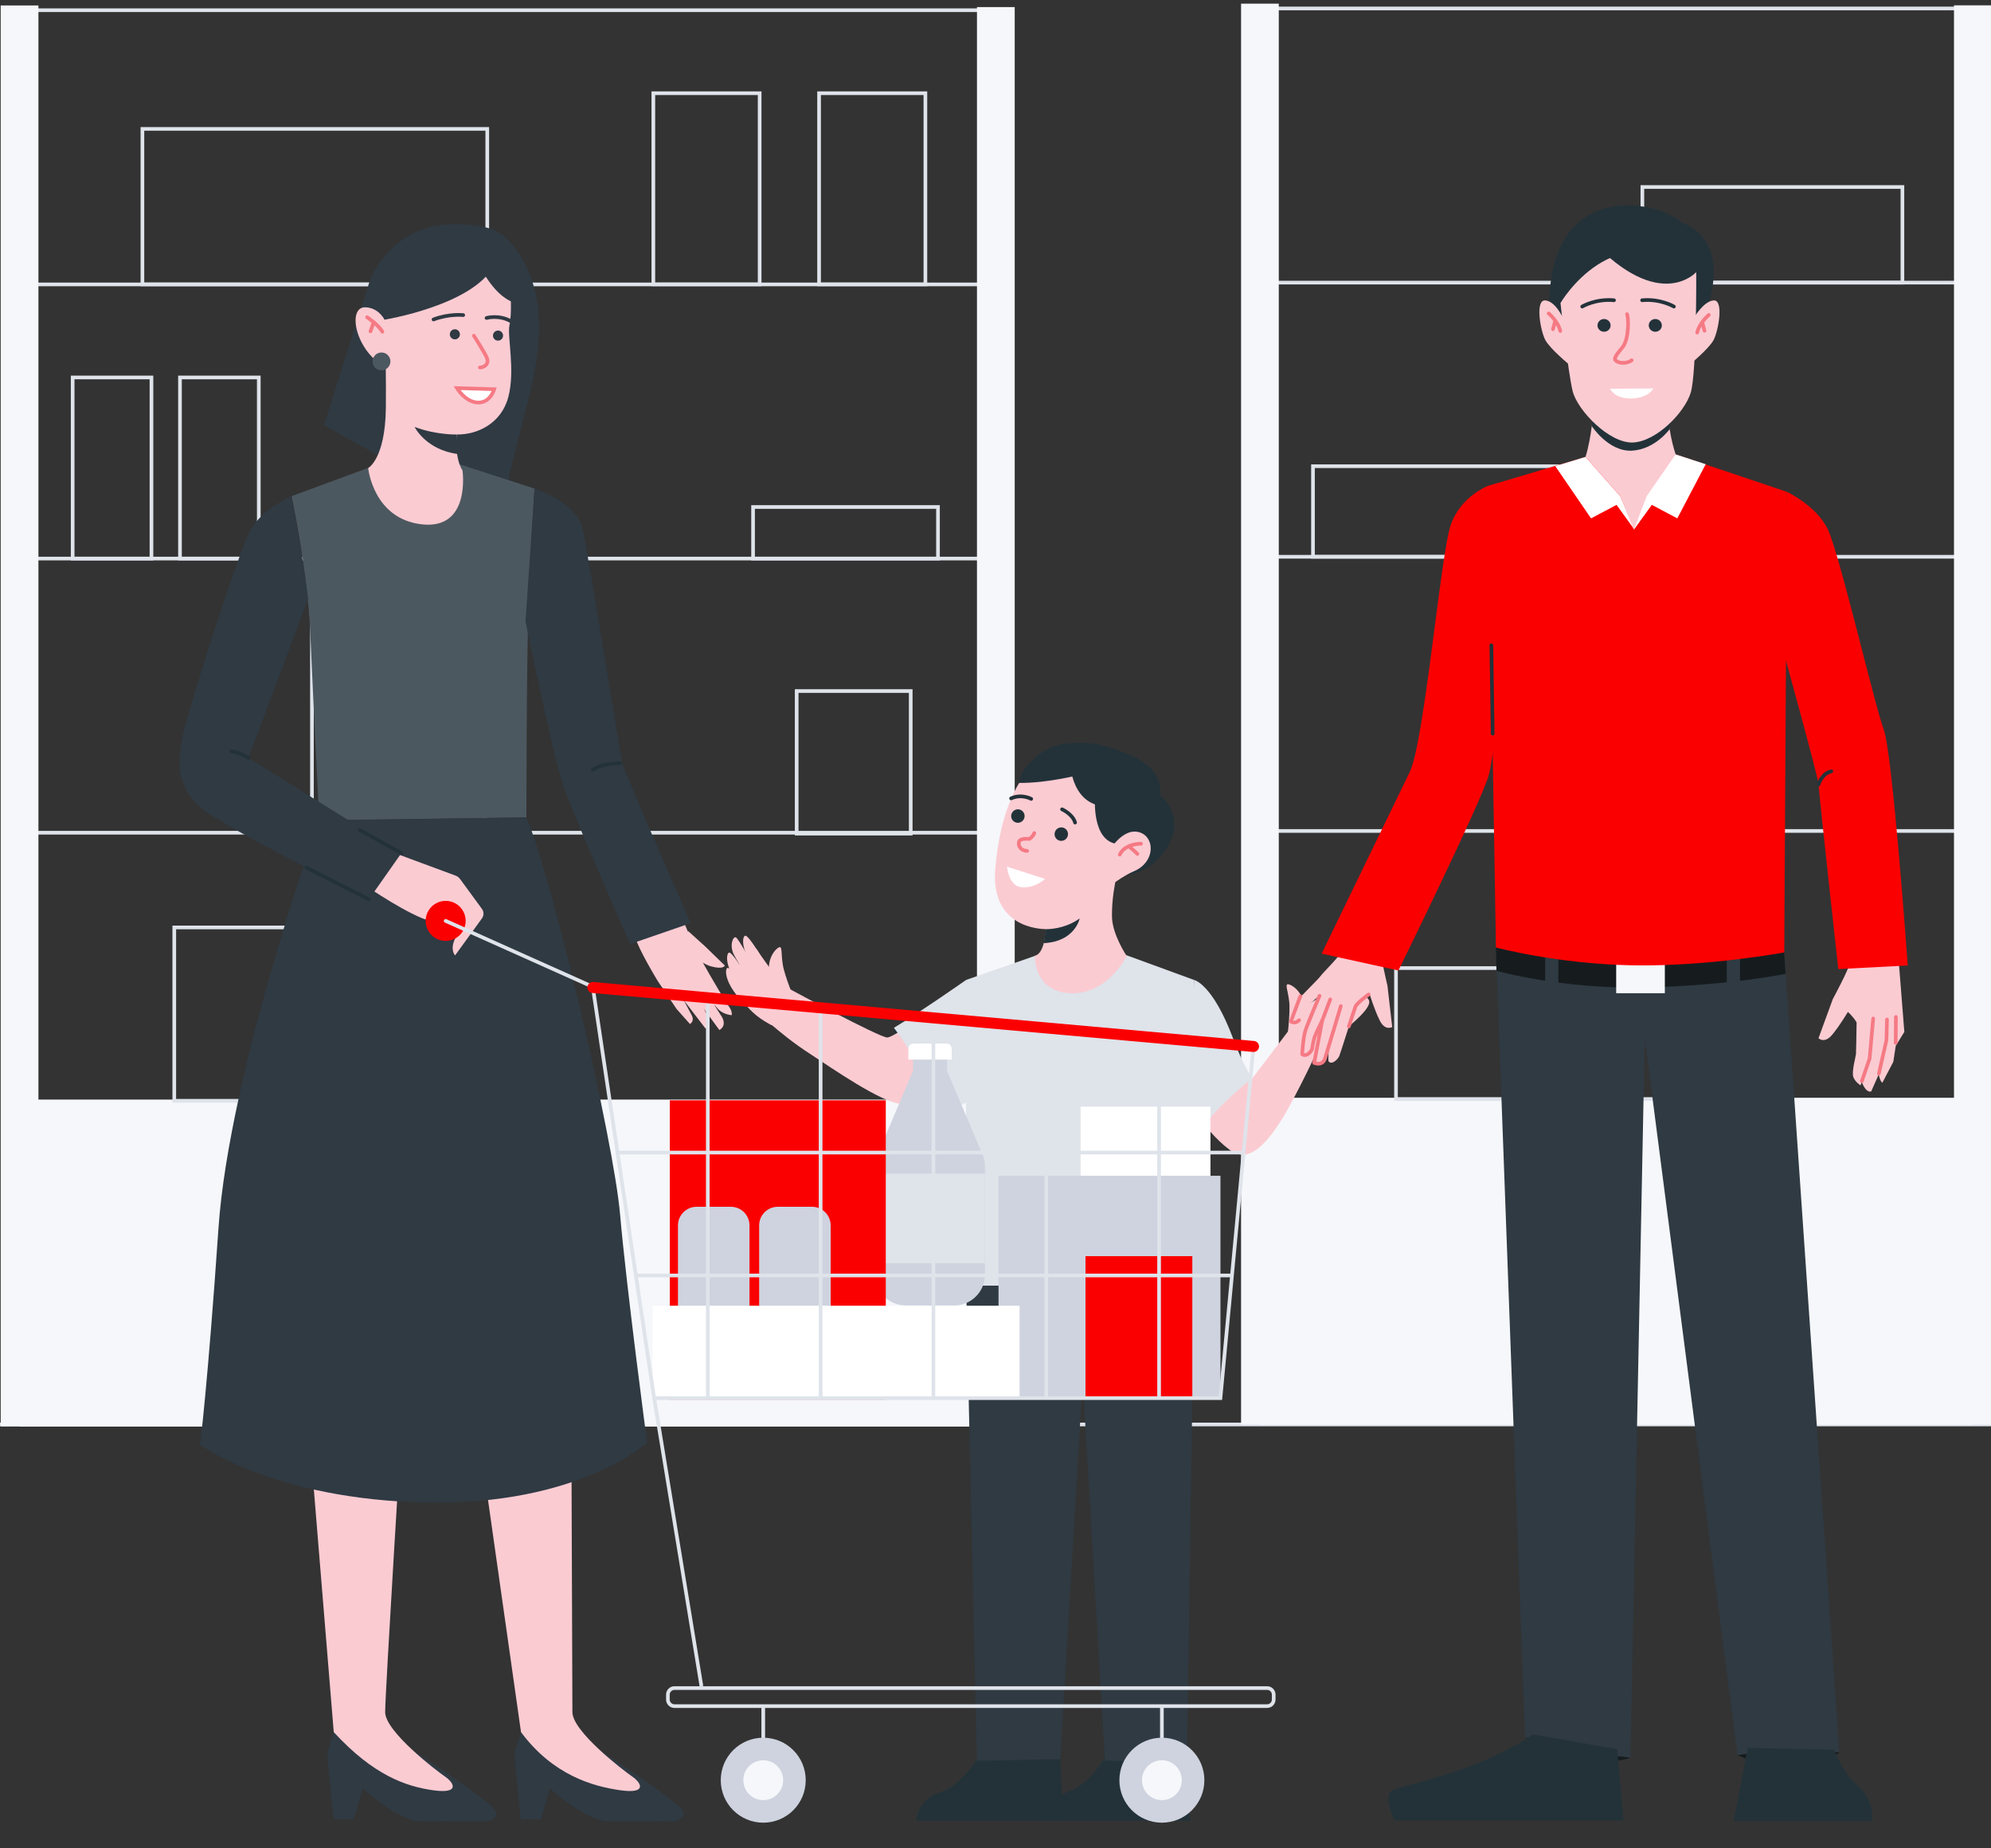 <svg width="543" height="504" viewBox="0 0 543 504" fill="none" xmlns="http://www.w3.org/2000/svg">
<rect x="0" y="0" width="543" height="504" fill="#333333" stroke="none"/>
<g clip-path="url(#clip0_361_2914)">
<g clip-path="url(#clip1_361_2914)">
<path d="M587 388.415H-28" stroke="#DFE3EA"/>
<path d="M271.597 299.825H5.34V388.983H271.597V299.825Z" fill="#F5F7FA"/>
<path d="M132.084 167.345H85.075V226.765H132.084V167.345Z" stroke="#DFE3EA"/>
<path d="M271.586 2.785H5.34" stroke="#DFE3EA"/>
<path d="M271.586 77.551H5.34" stroke="#DFE3EA"/>
<path d="M271.586 152.306H5.34" stroke="#DFE3EA"/>
<path d="M271.586 227.06H5.34" stroke="#DFE3EA"/>
<path d="M276.737 1.932H266.446V388.926H276.737V1.932Z" fill="#F5F7FA"/>
<path d="M10.48 1.489H0.189V388.926H10.48V1.489Z" fill="#F5F7FA"/>
<path d="M252.38 25.418H223.383V77.539H252.38V25.418Z" stroke="#DFE3EA"/>
<path d="M207.179 25.418H178.183V77.539H207.179V25.418Z" stroke="#DFE3EA"/>
<path d="M255.814 138.244H205.383V152.306H255.814V138.244Z" stroke="#DFE3EA"/>
<path d="M70.577 102.924H49.085V152.306H70.577V102.924Z" stroke="#DFE3EA"/>
<path d="M41.307 102.924H19.816V152.306H41.307V102.924Z" stroke="#DFE3EA"/>
<path d="M132.891 35.149H38.84V77.54H132.891V35.149Z" stroke="#DFE3EA"/>
<path d="M248.377 188.432H217.277V227.31H248.377V188.432Z" stroke="#DFE3EA"/>
<path d="M81.8 252.888H47.528V300.155H81.8V252.888Z" stroke="#DFE3EA"/>
<path d="M133.21 252.888H98.937V300.155H133.21V252.888Z" stroke="#DFE3EA"/>
<path d="M538.047 299.336H343.611V388.494H538.047V299.336Z" fill="#F5F7FA"/>
<path d="M538.058 2.307H343.611" stroke="#DFE3EA"/>
<path d="M538.058 77.062H343.611" stroke="#DFE3EA"/>
<path d="M538.058 151.816H343.611" stroke="#DFE3EA"/>
<path d="M538.058 226.583H343.611" stroke="#DFE3EA"/>
<path d="M543.198 1.455H532.907V388.449H543.198V1.455Z" fill="#F5F7FA"/>
<path d="M348.762 1H338.471V388.438H348.762V1Z" fill="#F5F7FA"/>
<path d="M518.841 50.996H447.919V77.062H518.841V50.996Z" stroke="#DFE3EA"/>
<path d="M433.284 127.126H358.086V151.817H433.284V127.126Z" stroke="#DFE3EA"/>
<path d="M414.999 263.971H380.726V299.677H414.999V263.971Z" stroke="#DFE3EA"/>
<path d="M457.732 263.971H423.459V299.677H457.732V263.971Z" stroke="#DFE3EA"/>
<path d="M466.101 138.13H440.709V151.669H466.101V138.13Z" stroke="#DFE3EA"/>
<path d="M184.221 245.646C184.221 245.646 188.098 255.957 191.055 261.357C194.011 266.745 198.378 273.895 198.378 273.895C198.378 273.895 199.856 275.521 199.549 276.817C199.549 276.817 197.411 276.658 195.978 275.294L194.716 273.884L196.877 277.283C196.877 277.283 198.389 279.591 196.195 280.864L191.896 274.987C191.896 274.987 193.5 277.692 193.431 278.772C193.397 279.375 192.442 280.489 192.442 280.489L186.495 272.747L188.667 276.874C188.667 276.874 189.542 278.34 188.166 279.216L184.539 275.146L179.399 267.518C179.399 267.518 174.055 258.788 173.236 255.468C172.417 252.149 173.566 248.352 173.566 248.352L184.221 245.646Z" fill="#FBCBD2"/>
<path d="M187.598 253.809L192.237 257.992L197.673 263.267C197.673 263.267 197.445 264.472 193.841 263.483C192.374 263.073 189.974 261.505 189.974 261.505L187.757 260.686L187.598 253.809Z" fill="#FBCBD2"/>
<path d="M137.349 64.319C137.349 64.319 149.402 73.379 146.616 95.728C144.251 114.644 135.666 131.923 138.372 144.871L112.571 133.219L126.569 69.491L137.349 64.307V64.319Z" fill="#2F3A43"/>
<path d="M142.09 472.32C142.09 472.32 140.373 477.095 140.373 478.857C140.373 480.619 142.045 496.068 142.045 496.068H147.56L149.925 487.61C149.925 487.61 159.67 496.557 165.97 496.659C172.27 496.761 183.481 496.659 183.481 496.659C183.481 496.659 186.734 496.363 186.438 494.101C186.142 491.839 161.933 476.197 161.933 476.197L142.102 472.309L142.09 472.32Z" fill="#2F3A43"/>
<path d="M91.022 472.32C91.022 472.32 89.305 477.095 89.305 478.857C89.305 480.619 90.977 496.068 90.977 496.068H96.492L98.857 487.61C98.857 487.61 108.602 496.557 114.902 496.659C121.202 496.761 132.414 496.659 132.414 496.659C132.414 496.659 135.666 496.363 135.37 494.101C135.074 491.839 110.865 476.197 110.865 476.197L91.034 472.309L91.022 472.32Z" fill="#2F3A43"/>
<path d="M155.815 385.698C155.815 385.698 156.111 461.544 156.111 466.853C156.111 472.161 170.132 482.858 172.497 484.473C174.862 486.098 176.625 489.19 169.245 488.167C161.865 487.133 150.892 484.154 142.09 472.309L130.139 388.199L155.827 385.687L155.815 385.698Z" fill="#FBCBD2"/>
<path d="M109.762 385.255C109.762 385.255 105.043 461.544 105.043 466.853C105.043 472.161 119.064 482.858 121.429 484.473C123.794 486.087 125.557 489.19 118.177 488.167C110.797 487.133 101.916 484.154 91.022 472.309L84.086 387.755L109.773 385.243L109.762 385.255Z" fill="#FBCBD2"/>
<path d="M143.569 222.888C143.569 222.888 143.569 180.452 144.16 164.514C144.751 148.577 145.786 133.23 145.786 133.23L124.385 126.296H103.872L79.515 135.299C79.515 135.299 83.847 154.943 84.62 172.631C85.507 192.843 87.065 223.684 87.065 223.684L143.569 222.888Z" fill="#4C5860"/>
<path d="M87.054 223.684C87.054 223.684 62.526 291.857 59.581 334.941C56.624 378.025 54.566 393.962 54.566 393.962C54.566 393.962 83.495 400.749 98.55 401.34C113.606 401.931 143.421 409.9 176.488 393.371C176.488 393.371 170.882 351.47 169.108 331.098C167.334 310.739 150.801 240.076 143.569 222.877L87.065 223.673L87.054 223.684Z" fill="#2F3A43"/>
<path d="M54.566 393.962C54.566 393.962 74.841 408.911 116.357 409.706C157.885 410.491 176.477 393.382 176.477 393.382L54.555 393.973L54.566 393.962Z" fill="#2F3A43"/>
<path d="M145.775 133.23C145.775 133.23 156.395 136.607 158.67 143.314C159.727 146.44 168.961 204.973 169.745 208.122C170.53 211.27 188.383 251.717 188.383 251.717L171.849 257.424C171.849 257.424 156.577 222.877 153.632 214.226C150.676 205.564 143.318 169.482 143.318 169.482L145.775 133.23Z" fill="#2F3A43"/>
<path d="M100.938 76.289L88.362 115.917L108.886 127.399L135.052 76.812L100.938 76.289Z" fill="#2F3A43"/>
<path d="M100.404 127.626C100.404 127.626 105.077 125.216 105.236 111.165C105.396 97.115 104.634 78.892 104.634 78.892L122.054 68.707L139.225 79.415C139.225 79.415 139.634 85.77 138.952 88.657C138.27 91.544 140.578 100.957 138.634 108.266C136.689 115.576 130.082 118.554 124.601 118.475C124.601 118.475 123.828 124.625 126.137 128.297C126.137 128.297 128.49 144.416 115.129 142.984C101.768 141.551 100.415 127.626 100.415 127.626H100.404Z" fill="#FBCBD2"/>
<path d="M124.579 118.475C124.579 118.475 119.007 118.646 113.071 116.417C113.071 116.417 116.13 122.693 124.92 123.807C124.92 123.807 124.556 119.873 124.579 118.475Z" fill="#2F3A43"/>
<path d="M105.987 89.805C105.987 89.805 104.679 83.94 99.619 83.792C94.559 83.644 96.879 96.137 105.668 100.423L105.987 89.805Z" fill="#FBCBD2"/>
<path d="M100.119 86.497C100.119 86.497 103.303 88.657 104.281 90.453" stroke="#F57A84" stroke-linecap="round" stroke-linejoin="round"/>
<path d="M101.916 87.873L101.029 90.351" stroke="#F57A84" stroke-linecap="round" stroke-linejoin="round"/>
<path d="M104.895 87.168C104.895 87.168 128.866 83.257 134.654 72.504L138.77 66.57C138.77 66.57 138.327 60.658 122.35 61.215C106.487 61.772 100.927 76.289 100.927 76.289L104.884 87.168H104.895Z" fill="#2F3A43"/>
<path d="M129.241 91.533C129.241 91.533 132.186 96.148 132.766 97.535C133.539 99.388 131.833 100.241 130.89 100.207" stroke="#F57A84" stroke-linecap="round" stroke-linejoin="round"/>
<path d="M135.825 92.886C136.585 92.886 137.201 92.27 137.201 91.51C137.201 90.751 136.585 90.135 135.825 90.135C135.065 90.135 134.449 90.751 134.449 91.51C134.449 92.27 135.065 92.886 135.825 92.886Z" fill="#2F3A43"/>
<path d="M124.056 92.534C124.816 92.534 125.432 91.918 125.432 91.158C125.432 90.398 124.816 89.783 124.056 89.783C123.296 89.783 122.68 90.398 122.68 91.158C122.68 91.918 123.296 92.534 124.056 92.534Z" fill="#2F3A43"/>
<path d="M126.33 85.918C126.33 85.918 122.577 85.474 118.234 87.111" stroke="#2F3A43" stroke-linecap="round" stroke-linejoin="round"/>
<path d="M132.698 86.702C132.698 86.702 136.109 85.724 139.418 87.634" stroke="#2F3A43" stroke-linecap="round" stroke-linejoin="round"/>
<path d="M134.801 106.13L124.613 105.823C124.613 105.823 126.921 109.665 130.333 109.767C133.744 109.87 134.801 106.13 134.801 106.13Z" fill="white" stroke="#F57A84"/>
<path d="M104.042 100.98C105.386 100.98 106.476 99.891 106.476 98.547C106.476 97.203 105.386 96.114 104.042 96.114C102.698 96.114 101.609 97.203 101.609 98.547C101.609 99.891 102.698 100.98 104.042 100.98Z" fill="#4C5860"/>
<path d="M130.708 72.219C130.708 72.219 134.961 81.654 141.169 82.723C147.367 83.792 140.203 73.072 130.708 72.219Z" fill="#2F3A43"/>
<path d="M108.545 232.949L124.181 238.735C124.715 238.928 125.17 239.281 125.511 239.735L131.436 247.829C132.004 248.602 132.004 249.648 131.436 250.432L124.113 260.516C124.113 260.516 122.634 259.026 124.113 255.946C125.363 253.331 126.523 249.773 126.523 249.773L122.032 246.249C122.032 246.249 121.884 253.149 115.05 250.341C108.216 247.534 97.72 240.156 97.72 240.156L108.545 232.949Z" fill="#FBCBD2"/>
<path d="M79.503 135.299C79.503 135.299 71.68 138.596 68.337 144.496C64.994 150.396 50.825 195.253 50.029 199.777C49.245 204.302 45.901 214.533 56.92 221.808C67.939 229.084 100.608 245.226 100.608 245.226L109.466 232.63L67.745 206.655L84.04 163.253L82.141 150.009L79.515 135.299H79.503Z" fill="#2F3A43"/>
<path d="M350.991 283.728C350.991 283.728 351.957 276.248 351.605 273.156C351.252 270.064 350.422 268.382 351.252 268.382C352.082 268.382 355.869 270.292 356.005 276.226C356.153 282.16 354.948 285.047 354.948 285.047L350.979 283.74L350.991 283.728Z" fill="#FBCBD2"/>
<path d="M341.473 294.13C341.473 294.13 335.821 306.51 330.602 308.76C325.212 311.091 324.723 310.67 324.723 310.67L331.523 298.473L341.462 294.119L341.473 294.13Z" fill="#233239"/>
<path d="M356.085 274.293C356.085 274.293 363.59 269.496 366.535 269.235C368.559 269.053 372.596 271.156 373.335 272.713C374.074 274.271 370.856 277.374 367.342 280.341C361.941 284.899 355.823 286.161 355.823 286.161L350.354 282.728L356.108 274.305L356.085 274.293Z" fill="#FBCBD2"/>
<path d="M335.355 313.535C340.461 317.309 345.078 312.262 349.399 305.509C353.458 299.143 360.52 283.899 360.52 283.899L354.675 276.771L341.473 294.141L337.902 289.538L328.555 306.692C328.555 306.692 331.523 310.704 335.367 313.535H335.355Z" fill="#FBCBD2"/>
<path d="M243.794 280.261C243.794 280.261 245.978 289.299 246.512 291.834C247.047 294.369 254.29 305.305 254.29 305.305C254.29 305.305 253.494 293.959 252.653 289.935C251.811 285.911 243.794 280.261 243.794 280.261Z" fill="#233239"/>
<path d="M312.476 214.783C312.476 214.783 318.867 216.454 320.163 223.4C321.46 230.345 313.216 238.405 307.655 238.405C302.095 238.405 309.884 215.613 309.884 215.613L312.476 214.783Z" fill="#233239"/>
<path d="M325.633 350.56H263.489V267.2L282.229 260.652L307.166 260.447L325.633 267.2V350.56Z" fill="#DFE3EA"/>
<path d="M278.647 212.509C278.647 212.509 272.814 219.75 271.438 236.938C270.164 252.853 283.457 253.319 285.254 253.354C285.254 253.354 284.97 260.095 282.229 260.583C282.229 260.583 281.74 270.337 291.883 270.826C302.026 271.315 307.291 260.686 307.291 260.686C307.291 260.686 303.357 254.9 303.266 249.989C303.175 245.078 304.187 240.519 304.187 240.519C304.187 240.519 311.589 230.015 312.147 222.785C312.704 215.556 291.531 200.789 278.624 212.509H278.647Z" fill="#FBCBD2"/>
<path d="M291.16 228.077C291.511 227.122 291.025 226.065 290.075 225.718C289.126 225.37 288.073 225.862 287.723 226.817C287.372 227.772 287.858 228.828 288.808 229.176C289.757 229.524 290.81 229.032 291.16 228.077Z" fill="#233239"/>
<path d="M279.325 223.147C279.675 222.192 279.19 221.136 278.24 220.788C277.291 220.441 276.237 220.933 275.887 221.888C275.537 222.843 276.023 223.899 276.972 224.247C277.922 224.594 278.975 224.102 279.325 223.147Z" fill="#233239"/>
<path d="M285.254 253.354C285.254 253.354 290.075 253.558 294.453 250.443C294.453 250.443 293.225 256.753 284.651 257.173L285.254 253.365V253.354Z" fill="#233239"/>
<path d="M280.125 232.016C278.113 231.948 277.555 230.277 277.976 229.379C278.397 228.481 280.751 228.754 280.751 228.754C280.751 228.754 281.797 228.06 282.07 227.151" stroke="#F57A84" stroke-linecap="round" stroke-linejoin="round"/>
<path d="M274.644 236.325L285.004 239.655C285.004 239.655 282.434 242.156 278.749 241.952C275.065 241.747 274.644 236.325 274.644 236.325Z" fill="white"/>
<path d="M289.654 220.683C289.654 220.683 292.577 222.001 293.202 224.298" stroke="#233239" stroke-linecap="round" stroke-linejoin="round"/>
<path d="M281.24 217.84C281.24 217.84 278.602 216.385 275.747 217.704" stroke="#233239" stroke-linecap="round" stroke-linejoin="round"/>
<path d="M291.713 205.882C291.713 205.882 291.246 217.181 299.127 219.5C307.007 221.82 310.066 220.705 310.066 220.705C310.066 220.705 314.603 217 309.418 212.271C304.232 207.542 291.713 205.882 291.713 205.882Z" fill="#233239"/>
<path d="M298.66 217.284C298.66 217.284 297.546 229.879 305.244 230.164C312.931 230.436 314.785 220.251 314.785 220.251L310.612 214.965" fill="#233239"/>
<path d="M294.862 211.168C294.862 211.168 285.868 213.578 277.806 213.487C278.363 208.951 286.027 201.3 293.839 203.017C304.778 205.427 294.862 211.168 294.862 211.168Z" fill="#233239"/>
<path d="M290.325 203.017C290.325 203.017 297.921 200.516 309.884 206.723C321.846 212.93 313.864 222.376 313.864 222.376" fill="#233239"/>
<path d="M301.719 233.29C301.719 233.29 305.483 225.946 310.248 226.821C315.001 227.697 315.433 235.063 309.042 237.666C306.995 238.496 304.198 240.508 304.198 240.508L301.719 233.29Z" fill="#FBCBD2"/>
<path d="M311.18 230.061C311.18 230.061 306.825 229.97 305.392 233.028" stroke="#F57A84" stroke-linecap="round" stroke-linejoin="round"/>
<path d="M308.019 230.902C308.019 230.902 309.918 232.482 310.202 232.846" stroke="#F57A84" stroke-linecap="round" stroke-linejoin="round"/>
<path d="M256.86 272.759C256.86 272.759 244.124 282.967 241.941 282.899C239.758 282.831 215.366 269.689 215.366 269.689L209.317 278.522C213.57 282.08 216.219 284.32 221.336 287.639C226.442 290.959 240.792 300.996 246.046 301.03C251.299 301.065 265.172 289.378 265.172 289.378L256.849 272.747L256.86 272.759Z" fill="#FBCBD2"/>
<path d="M263.489 267.2C263.489 267.2 251.675 275.51 243.794 280.261C243.794 280.261 251.425 290.026 252.732 297.074C254.04 304.111 254.29 305.305 254.29 305.305L269.914 297.393L263.489 267.2Z" fill="#DFE3EA"/>
<path d="M325.633 267.2C325.633 267.2 330.659 268.143 336.288 283.137C339.506 291.697 341.598 294.005 341.598 294.005C341.598 294.005 337.629 296.858 332.478 302.178C327.327 307.499 324.723 312.387 324.723 312.387L325.633 267.211V267.2Z" fill="#DFE3EA"/>
<path d="M289.131 479.459L289.961 496.443H249.855C249.855 496.443 250.23 490.668 256.337 488.713C262.455 486.758 266.537 479.459 266.537 479.459H289.12H289.131Z" fill="#233239"/>
<path d="M323.757 479.459L324.587 496.443H284.48C284.48 496.443 284.856 490.668 290.962 488.713C297.08 486.758 301.162 479.459 301.162 479.459H323.745H323.757Z" fill="#233239"/>
<path d="M263.489 350.56L266.434 480.096L289.177 479.686L295.272 376.137L301.355 480.107H323.711L325.633 350.56H263.489Z" fill="#2F3A43"/>
<path d="M378.555 253.649C378.555 253.649 377.042 257.901 376.678 259.037C376.314 260.174 378.395 268.757 378.395 268.757L379.692 280.045C379.692 280.045 377.759 281.216 376.292 278.26C374.825 275.305 373.574 271.178 373.574 271.178C373.574 271.178 370.254 272.838 369.389 275.282C368.537 277.726 365.569 287.184 365.262 287.946C364.955 288.707 363.306 290.515 362.351 289.424C362.135 289.128 362.453 284.956 362.453 284.956C362.453 284.956 361.68 287.832 361.361 288.56C360.611 290.265 358.496 290.697 358.393 289.821C358.7 287.161 360.941 277.408 360.941 277.408C360.941 277.408 359.61 280.136 358.609 282.671C357.984 284.263 357.882 285.627 357.825 285.888C357.506 287.275 356.358 288.435 355.471 287.639C354.857 287.082 355.232 283.455 355.937 281.227C356.642 279.011 359.906 271.383 359.906 271.383L356.767 274.157L354.175 278.385C354.175 278.385 353.424 279.465 352.537 279.261C351.161 278.942 353.924 273.111 354.197 272.497C354.47 271.883 359.61 266.961 360.145 266.154C360.668 265.347 365.489 260.708 366.24 258.958C366.99 257.207 368.525 251.296 368.525 251.296L378.532 253.672L378.555 253.649Z" fill="#FBCBD2"/>
<path d="M360.588 278.329L358.416 289.822C358.416 289.822 360.667 290.834 361.384 288.56C362.248 285.809 365.682 274.339 365.682 274.339" stroke="#F57A84" stroke-linecap="round" stroke-linejoin="round"/>
<path d="M359.872 271.542C359.872 271.542 356.756 278.817 356.062 280.875C355.369 282.933 355.141 287.457 355.141 287.457C355.141 287.457 356.381 288.514 357.813 286.184C357.813 286.184 358.154 283.933 358.496 282.876C358.837 281.818 360.588 278.329 360.588 278.329L362.794 272.52" stroke="#F57A84" stroke-linecap="round" stroke-linejoin="round"/>
<path d="M444.678 479.312C444.678 479.312 440.266 480.869 432.966 480.244C425.665 479.618 415.92 473.571 415.92 473.571C415.92 473.571 424.551 476.424 431.783 476.424C439.015 476.424 444.678 479.323 444.678 479.323V479.312Z" fill="#161C1E"/>
<path d="M486.604 259.686L501.636 477.822C501.636 477.822 495.143 478.936 486.695 478.755C478.246 478.573 473.868 478.573 473.868 478.573L448.567 283.069L444.667 479.312C444.667 479.312 441.926 478.641 435.672 478.846C429.418 479.05 415.909 473.559 415.909 473.559L407.972 258.344L486.592 259.686H486.604Z" fill="#2F3A43"/>
<path d="M473.879 478.573C473.879 478.573 478.678 480.801 480.702 480.801C482.726 480.801 500.044 479.948 501.648 477.834L484.113 477.254L473.891 478.573H473.879Z" fill="#161C1E"/>
<path d="M441.028 476.97L442.768 496.374H380.283C380.283 496.374 377.088 489.77 379.589 488.235C382.091 486.7 402.411 483.574 418.069 472.934L441.028 476.97Z" fill="#233239"/>
<path d="M500.169 477.106C500.169 477.106 502.603 483.154 505.662 485.939C508.721 488.724 510.676 491.02 510.676 496.579H472.822L476.654 476.617L500.169 477.106Z" fill="#233239"/>
<path d="M407.983 258.344L408.12 264.699C408.12 264.699 425.927 269.803 448.942 269.246C471.958 268.689 486.979 265.54 486.979 265.54L486.604 259.697L407.983 258.356V258.344Z" fill="#161C1E"/>
<path d="M454.048 261.55H440.778V270.826H454.048V261.55Z" fill="#F5F7FA"/>
<path d="M474.55 260.345H470.934V270.36H474.55V260.345Z" fill="#2F3A43"/>
<path d="M425.006 260.345H421.39V270.36H425.006V260.345Z" fill="#2F3A43"/>
<path d="M456.993 123.897L487.354 134.117L486.615 259.697C486.615 259.697 465.828 263.596 445.235 263.221C424.642 262.846 407.983 258.355 407.983 258.355L405.891 132.457L432.42 124.59L456.982 123.908L456.993 123.897Z" fill="#FB0000"/>
<path d="M405.891 132.446C405.891 132.446 398.465 135.231 395.691 143.018C392.916 150.805 388.493 202.278 384.467 210.52C379.271 221.194 360.451 260.027 360.451 260.027L381.386 264.631C381.386 264.631 404.435 217.761 406.107 211.088C407.778 204.415 412.952 159.706 412.952 159.706L405.902 132.435L405.891 132.446Z" fill="#FB0000"/>
<path d="M432.431 124.579L441.937 135.344L445.747 144.405L440.88 137.663L433.921 141.347L424.153 127.091L432.431 124.579Z" fill="white"/>
<path d="M407.096 200.05L406.732 175.939" stroke="#233239" stroke-linecap="round" stroke-linejoin="round"/>
<path d="M457.243 124.579C457.243 124.579 455.174 119.305 454.946 112.473H434.489C434.489 112.473 434.103 119.089 432.42 124.579L441.937 135.345L445.622 144.416L457.243 124.591V124.579Z" fill="#FBCBD2"/>
<path d="M454.912 112.893L434.603 111.381L434.091 116.144C434.091 116.144 438.651 123.192 445.042 122.886C451.432 122.579 455.469 116.895 455.469 116.895L454.912 112.893Z" fill="#233239"/>
<path d="M456.993 123.897L449.101 135.288L445.622 144.404L450.5 137.663L457.448 141.347L465.192 126.58L456.993 123.897Z" fill="white"/>
<path d="M465.999 83.257C465.999 83.257 468.683 74.22 463.395 65.967C458.107 57.714 449.886 55.702 442.188 56.099C431.92 56.623 422.948 64.08 422.561 81.916C422.561 81.916 428.918 97.399 448.146 94.136C467.375 90.862 465.999 83.257 465.999 83.257Z" fill="#233239"/>
<path d="M462.61 74.072C462.61 74.072 462.758 101.65 461.109 107.061C459.46 112.472 451.785 120.362 445.36 120.657C438.935 120.953 430.18 111.881 428.895 106.618C427.621 101.343 425.586 82.632 425.586 82.632C425.586 82.632 439.993 57.805 462.599 74.072H462.61Z" fill="#FBCBD2"/>
<path d="M443.734 85.656C444.212 86.781 444.28 92.624 442.461 94.75C439.857 97.819 440.221 98.069 441.062 98.592C441.903 99.115 443.893 99.115 444.996 98.24" stroke="#F57A84" stroke-linecap="round" stroke-linejoin="round"/>
<path d="M451.444 90.464C452.43 90.464 453.229 89.686 453.229 88.725C453.229 87.764 452.43 86.986 451.444 86.986C450.458 86.986 449.659 87.764 449.659 88.725C449.659 89.686 450.458 90.464 451.444 90.464Z" fill="#233239"/>
<path d="M437.469 90.464C438.455 90.464 439.254 89.686 439.254 88.725C439.254 87.764 438.455 86.986 437.469 86.986C436.483 86.986 435.683 87.764 435.683 88.725C435.683 89.686 436.483 90.464 437.469 90.464Z" fill="#233239"/>
<path d="M458.892 60.851C458.892 60.851 470.934 63.829 466.306 81.904L458.892 60.851Z" fill="#233239"/>
<path d="M461.894 86.815C461.894 86.815 464.521 82.132 467.352 81.916C470.184 81.688 468.66 90.237 467.352 92.692C466.044 95.148 460.768 99.456 460.768 99.456L461.894 86.826V86.815Z" fill="#FBCBD2"/>
<path d="M426.325 86.815C426.325 86.815 424.267 82.132 421.435 81.916C418.604 81.688 420.128 90.237 421.435 92.692C422.743 95.148 428.019 99.456 428.019 99.456L426.325 86.826V86.815Z" fill="#FBCBD2"/>
<path d="M466.033 85.883C466.033 85.883 463.429 88.089 462.872 90.68" stroke="#F57A84" stroke-linecap="round" stroke-linejoin="round"/>
<path d="M464.305 88.066L464.862 90.192" stroke="#F57A84" stroke-linecap="round" stroke-linejoin="round"/>
<path d="M422.368 85.462C422.368 85.462 424.972 87.668 425.529 90.26" stroke="#F57A84" stroke-linecap="round" stroke-linejoin="round"/>
<path d="M424.108 87.634L423.539 89.771" stroke="#F57A84" stroke-linecap="round" stroke-linejoin="round"/>
<path d="M439.129 105.993L450.898 105.925C450.898 105.925 449.727 108.483 445.008 108.653C440.289 108.824 439.117 105.993 439.117 105.993H439.129Z" fill="white"/>
<path d="M462.519 74.277C462.519 74.277 452.649 85.258 434.16 65.66C434.16 65.66 459.324 59.544 461.553 67.604C463.782 75.663 462.531 74.265 462.531 74.265L462.519 74.277Z" fill="#233239"/>
<path d="M431.51 83.587C431.51 83.587 435.149 81.404 440.175 81.871" stroke="#233239" stroke-linecap="round" stroke-linejoin="round"/>
<path d="M456.515 83.587C456.515 83.587 452.877 81.404 447.851 81.871" stroke="#233239" stroke-linecap="round" stroke-linejoin="round"/>
<path d="M503.842 259.549L504.456 262.8C503.979 264.778 499.851 272.44 499.851 272.44L495.951 283.103C495.951 283.103 497.554 284.695 499.669 282.171C501.784 279.647 503.967 275.93 503.967 275.93C503.967 275.93 505.423 277.158 506.344 278.795C506.287 282.637 506.219 287.093 506.173 287.468C506.105 288.128 504.945 292.3 505.457 293.687C505.969 295.073 507.424 295.949 507.424 295.949L507.754 295.017C507.754 295.017 508.789 298.052 510.324 297.608L512.382 292.948C512.382 292.948 512.666 294.755 513.371 295.233L516.362 289.526L517.022 285.172L519.364 281.375L517.613 259.288L503.842 259.56V259.549Z" fill="#FBCBD2"/>
<path d="M507.788 294.778L509.892 288.651L510.87 277.726" stroke="#F57A84" stroke-linecap="round" stroke-linejoin="round"/>
<path d="M512.428 292.709L514.486 283.626L514.634 277.988" stroke="#F57A84" stroke-linecap="round" stroke-linejoin="round"/>
<path d="M517.01 284.354L517.067 277.294" stroke="#F57A84" stroke-linecap="round" stroke-linejoin="round"/>
<path d="M487.354 134.117C487.354 134.117 495.337 137.823 498.486 144.314C501.636 150.805 511.325 192.57 513.735 198.879C516.146 205.188 520.296 263.266 520.296 263.266L501.352 264.244C501.352 264.244 495.973 215.567 495.973 213.896C495.973 212.225 485.694 175.109 485.694 175.109L487.365 134.117H487.354Z" fill="#FB0000"/>
<path d="M495.962 213.896C495.962 213.896 496.872 210.838 499.453 210.327" stroke="#233239" stroke-linecap="round" stroke-linejoin="round"/>
<path d="M354.641 271.645C354.641 271.645 352.128 278.283 352.071 278.522C352.071 278.522 353.151 279.363 354.288 278.181" stroke="#F57A84" stroke-linecap="round" stroke-linejoin="round"/>
<path d="M373.255 271.167C373.255 271.167 370.026 273.497 369.662 274.498C369.298 275.498 367.865 279.886 367.865 279.886" stroke="#F57A84" stroke-linecap="round" stroke-linejoin="round"/>
<path d="M210.545 264.733L215.924 270.144L218.823 275.282C218.823 275.282 212.035 280.523 210.09 279.374C208.146 278.238 204.916 276.657 201.482 271.394L201.061 263.505L205.473 259.458L206.292 258.73C206.292 258.73 208.328 261.834 210.545 264.733Z" fill="#FBCBD2"/>
<path d="M216.845 273.02C216.845 273.02 213.945 266.051 213.479 262.982C213.001 259.913 213.365 258.071 212.569 258.276C211.773 258.48 208.612 261.322 210.033 267.086C211.455 272.849 213.365 275.316 213.365 275.316L216.856 273.008L216.845 273.02Z" fill="#FBCBD2"/>
<path d="M206.838 259.594C206.838 259.594 204.086 255.138 203.302 255.138C202.517 255.138 202.176 257.923 203.927 260.879C205.678 263.835 207.009 265.54 207.009 265.54L206.838 259.583V259.594Z" fill="#FBCBD2"/>
<path d="M202.346 264.073C202.346 264.073 199.674 259.742 198.912 259.742C198.15 259.742 197.821 262.448 199.515 265.324C201.209 268.2 202.506 269.86 202.506 269.86L202.346 264.073Z" fill="#FBCBD2"/>
<path d="M201.948 268.246C201.948 268.246 199.276 263.915 198.514 263.915C197.752 263.915 197.696 266.302 199.401 269.178C201.107 272.054 203.302 273.895 203.302 273.895L201.948 268.246Z" fill="#FBCBD2"/>
<path d="M205.462 263.357C205.462 263.357 201.55 256.173 200.754 255.639C199.958 255.104 198.878 257.742 200.095 260.186C201.312 262.63 204.427 267.427 204.427 267.427L205.474 263.357H205.462Z" fill="#FBCBD2"/>
<path d="M208.157 485.416V465.216" stroke="#DFE3EA"/>
<path d="M260.226 355.971H247.058C242.419 355.971 238.655 352.208 238.655 347.57V318.105C238.655 316.923 238.905 315.752 239.394 314.672L249.457 290.936H257.827L267.89 314.672C268.379 315.752 268.629 316.923 268.629 318.105V347.57C268.629 352.208 264.865 355.971 260.226 355.971Z" fill="#CED3DF"/>
<path d="M258.281 288.583H249.002V299.143H258.281V288.583Z" fill="#CED3DF"/>
<path d="M249.116 284.559H258.168C258.93 284.559 259.555 285.184 259.555 285.945V288.924H247.729V285.945C247.729 285.184 248.354 284.559 249.116 284.559Z" fill="white"/>
<path d="M268.618 320.015H238.677V344.444H268.618V320.015Z" fill="#DFE3EA"/>
<path d="M121.543 256.56C124.557 256.56 127.001 254.117 127.001 251.103C127.001 248.089 124.557 245.646 121.543 245.646C118.528 245.646 116.084 248.089 116.084 251.103C116.084 254.117 118.528 256.56 121.543 256.56Z" fill="#FB0000"/>
<path d="M121.543 251.103L161.694 269.087" stroke="#DFE3EA" stroke-linecap="round"/>
<path d="M241.577 300.03H182.674V381.651H241.577V300.03Z" fill="#FB0000"/>
<path d="M189.975 329.063H199.333C202.13 329.063 204.405 331.337 204.405 334.134V356.471H184.903V334.134C184.903 331.337 187.177 329.063 189.975 329.063Z" fill="#CED3DF"/>
<path d="M212.114 329.063H221.473C224.27 329.063 226.544 331.337 226.544 334.134V356.471H207.043V334.134C207.043 331.337 209.317 329.063 212.114 329.063Z" fill="#CED3DF"/>
<path d="M330.125 301.758H294.715V338.612H330.125V301.758Z" fill="white"/>
<path d="M332.854 320.606H272.325V381.094H332.854V320.606Z" fill="#CED3DF"/>
<path d="M345.578 460.293H183.948C182.956 460.293 182.151 461.098 182.151 462.09V463.42C182.151 464.412 182.956 465.216 183.948 465.216H345.578C346.57 465.216 347.375 464.412 347.375 463.42V462.09C347.375 461.098 346.57 460.293 345.578 460.293Z" stroke="#DFE3EA"/>
<path d="M316.877 485.416V465.216" stroke="#DFE3EA"/>
<path d="M278.067 356.039H178.001V381.06H278.067V356.039Z" fill="white"/>
<path d="M325.178 342.523H296.045V381.458H325.178V342.523Z" fill="#FB0000"/>
<path d="M161.694 269.269L178.41 381.241H332.842L341.871 285.343L161.694 269.269Z" stroke="#DFE3EA"/>
<path d="M316.877 497C323.277 497 328.464 491.814 328.464 485.416C328.464 479.019 323.277 473.833 316.877 473.833C310.478 473.833 305.29 479.019 305.29 485.416C305.29 491.814 310.478 497 316.877 497Z" fill="#CED3DF"/>
<path d="M208.157 497C214.557 497 219.744 491.814 219.744 485.416C219.744 479.019 214.557 473.833 208.157 473.833C201.758 473.833 196.57 479.019 196.57 485.416C196.57 491.814 201.758 497 208.157 497Z" fill="#CED3DF"/>
<path d="M208.157 490.85C211.159 490.85 213.593 488.417 213.593 485.416C213.593 482.415 211.159 479.982 208.157 479.982C205.155 479.982 202.722 482.415 202.722 485.416C202.722 488.417 205.155 490.85 208.157 490.85Z" fill="#F5F7FA"/>
<path d="M316.877 490.85C319.879 490.85 322.313 488.417 322.313 485.416C322.313 482.415 319.879 479.982 316.877 479.982C313.875 479.982 311.442 482.415 311.442 485.416C311.442 488.417 313.875 490.85 316.877 490.85Z" fill="#F5F7FA"/>
<path d="M336.015 347.786H173.339" stroke="#DFE3EA"/>
<path d="M338.744 314.274H167.88" stroke="#DFE3EA"/>
<path d="M193.033 381.242V271.906" stroke="#DFE3EA"/>
<path d="M223.804 381.242V275.555" stroke="#DFE3EA"/>
<path d="M254.574 381.241V276.783" stroke="#DFE3EA"/>
<path d="M285.345 381.242V280.125" stroke="#DFE3EA"/>
<path d="M316.115 381.242V282.876" stroke="#DFE3EA"/>
<path d="M341.871 285.343L161.694 269.269" stroke="#FB0000" stroke-width="3" stroke-linecap="round"/>
<path d="M178.41 381.242L191.305 459.816" stroke="#DFE3EA"/>
<path d="M67.745 206.666C67.745 206.666 64.994 204.904 63.095 204.904" stroke="#233239" stroke-linecap="round" stroke-linejoin="round"/>
<path d="M83.517 236.563L100.608 245.226" stroke="#233239" stroke-linecap="round" stroke-linejoin="round"/>
<path d="M98.084 226.31L109.466 232.63" stroke="#233239" stroke-linecap="round" stroke-linejoin="round"/>
<path d="M169.176 208.121C169.176 208.121 164.344 208.019 161.683 209.917" stroke="#233239" stroke-linecap="round" stroke-linejoin="round"/>
</g>
</g>
<defs>
<clipPath id="clip0_361_2914">
<rect width="543" height="503" fill="white" transform="translate(0 0.5)"/>
</clipPath>
<clipPath id="clip1_361_2914">
<rect width="615" height="496" fill="white" transform="translate(-28 1)"/>
</clipPath>
</defs>
</svg>
